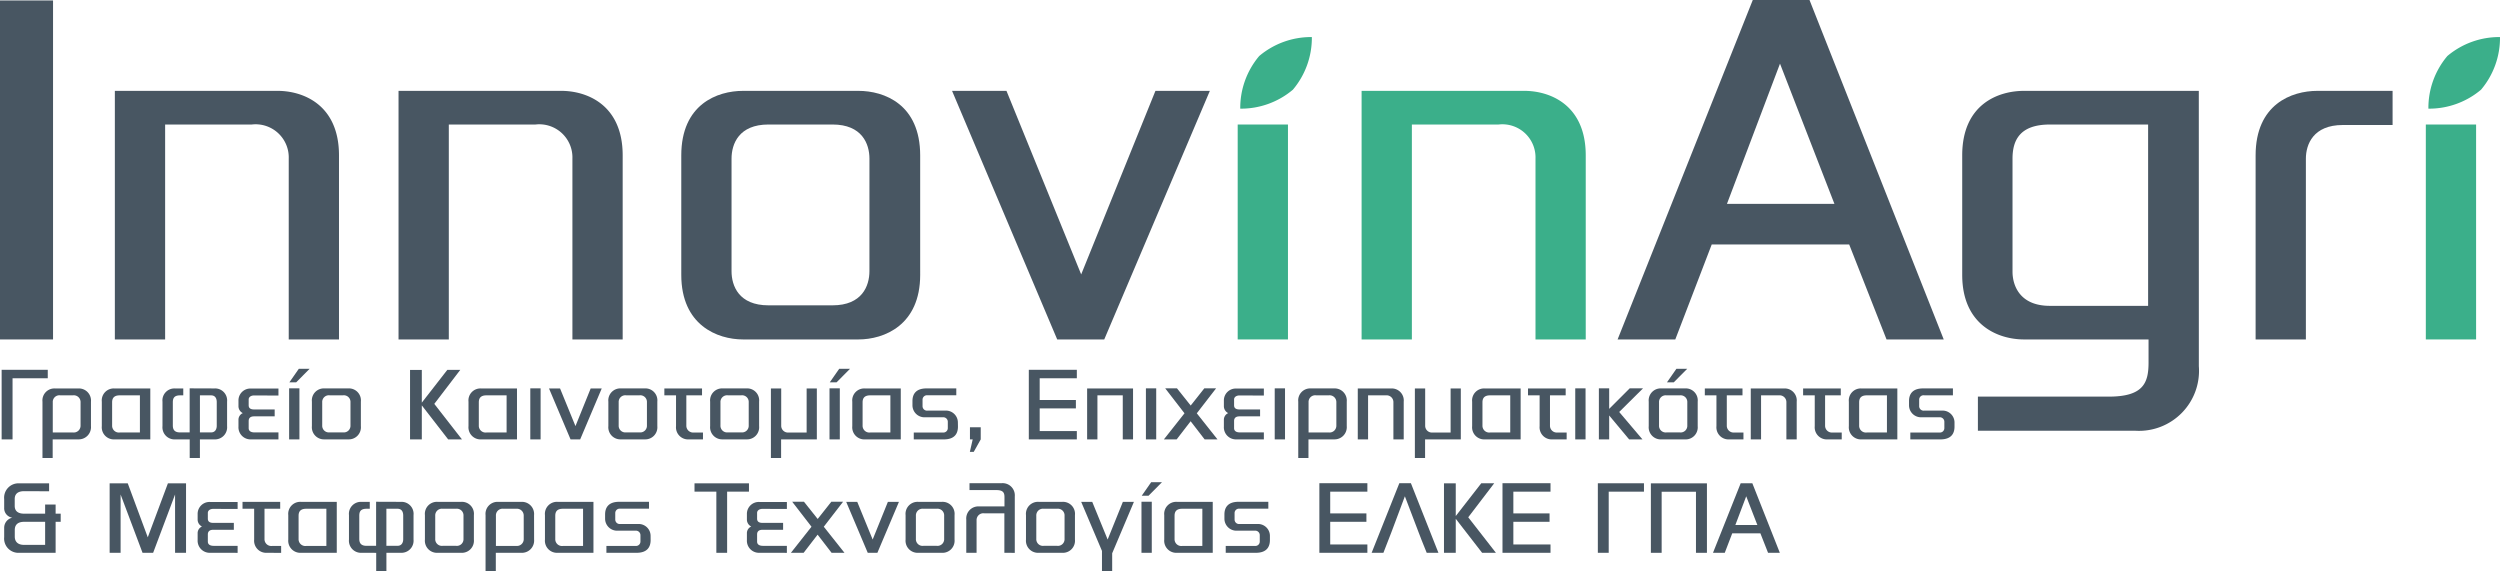 <?xml version="1.0"?>
<svg xmlns="http://www.w3.org/2000/svg" xmlns:xlink="http://www.w3.org/1999/xlink" id="Group_23791" data-name="Group 23791" width="212.333" height="48.533" viewBox="0 0 212.333 48.533">
  <defs>
    <clipPath id="clip-path">
      <rect id="Rectangle_448" data-name="Rectangle 448" width="212.333" height="48.533" fill="none"/>
    </clipPath>
  </defs>
  <g id="Group_19744" data-name="Group 19744" transform="translate(0 0)">
    <rect id="Rectangle_441" data-name="Rectangle 441" width="4.505" height="28.791" transform="translate(0 0.039)" fill="#485662"/>
    <g id="Group_19743" data-name="Group 19743">
      <g id="Group_19742" data-name="Group 19742" clip-path="url(#clip-path)">
        <path id="Path_48579" data-name="Path 48579" d="M97.054,86.206V70.851a2.815,2.815,0,0,0-3.134-2.9H86.556V86.206h-4.27V65.093H96.113c2.115,0,5.21,1.136,5.21,5.484V86.206Z" transform="translate(-72.531 -57.376)" fill="#485662"/>
        <path id="Path_48580" data-name="Path 48580" d="M300.291,86.206V70.851a2.815,2.815,0,0,0-3.134-2.9h-7.364V86.206h-4.27V65.093H299.35c2.115,0,5.21,1.136,5.21,5.484V86.206Z" transform="translate(-251.674 -57.376)" fill="#485662"/>
        <path id="Path_48581" data-name="Path 48581" d="M508.388,80.722c0,4.27-3.055,5.484-5.249,5.484h-9.793c-2.193,0-5.249-1.214-5.249-5.484V70.577c0-4.348,3.055-5.484,5.249-5.484h9.793c2.194,0,5.249,1.136,5.249,5.484Zm-4.309-9.871c0-1.253-.627-2.9-3.134-2.9H495.5c-2.507,0-3.134,1.645-3.134,2.9v9.558c0,1.254.627,2.9,3.134,2.9h5.444c2.507,0,3.134-1.645,3.134-2.9Z" transform="translate(-430.234 -57.376)" fill="#485662"/>
        <path id="Path_48582" data-name="Path 48582" d="M691.016,86.206l-8.931-21.113h4.622l6.345,15.59,6.307-15.59h4.622l-8.97,21.113Z" transform="translate(-601.224 -57.376)" fill="#485662"/>
        <path id="Path_48583" data-name="Path 48583" d="M990.3,86.206V70.851a2.815,2.815,0,0,0-3.134-2.9H979.8V86.206h-4.27V65.093h13.827c2.115,0,5.21,1.136,5.21,5.484V86.206Z" transform="translate(-859.885 -57.376)" fill="#3baf8a"/>
        <path id="Path_48584" data-name="Path 48584" d="M1178.609,20.761h-11.673l-3.095,8.069h-4.9L1170.422,0h4.818l11.4,28.83h-4.857Zm-10.38-3.447h9.127l-4.622-11.908Z" transform="translate(-1021.553)" fill="#485662"/>
        <path id="Path_48585" data-name="Path 48585" d="M1425.928,88.478a5.1,5.1,0,0,1-5.366,5.484h-13.4v-2.9h11.125c2.938,0,3.369-1.175,3.369-2.9V86.206h-10.577c-2.193,0-5.249-1.214-5.249-5.484V70.577c0-4.348,3.055-5.484,5.249-5.484h14.846Zm-4.309-20.526h-8.343c-2.586,0-3.173,1.371-3.173,2.9v9.6c0,1.136.587,2.9,3.173,2.9h8.343Z" transform="translate(-1239.173 -57.376)" fill="#485662"/>
        <path id="Path_48586" data-name="Path 48586" d="M1621.258,65.093h6.384v2.9h-4.23c-2.507,0-3.134,1.645-3.134,2.859V86.206h-4.27V70.577c0-4.348,3.055-5.484,5.249-5.484" transform="translate(-1424.432 -57.376)" fill="#485662"/>
        <rect id="Rectangle_442" data-name="Rectangle 442" width="4.27" height="18.254" transform="translate(206.033 10.576)" fill="#3baf8a"/>
        <path id="Path_48587" data-name="Path 48587" d="M1745.872,26.54a6.825,6.825,0,0,1-1.61,4.47,6.831,6.831,0,0,1-4.471,1.612,6.828,6.828,0,0,1,1.61-4.471,6.829,6.829,0,0,1,4.471-1.61" transform="translate(-1533.539 -23.393)" fill="#3baf8a"/>
        <path id="Path_48588" data-name="Path 48588" d="M894.646,26.54a6.829,6.829,0,0,1-1.61,4.47,6.831,6.831,0,0,1-4.471,1.612,6.829,6.829,0,0,1,1.61-4.471,6.829,6.829,0,0,1,4.471-1.61" transform="translate(-783.226 -23.393)" fill="#3baf8a"/>
        <rect id="Rectangle_443" data-name="Rectangle 443" width="4.27" height="18.254" transform="translate(105.121 10.576)" fill="#3baf8a"/>
        <path id="Path_48589" data-name="Path 48589" d="M2.1,265.67v5.195H1.173v-5.909H5.091v.715Z" transform="translate(-1.034 -233.545)" fill="#485662"/>
        <path id="Path_48590" data-name="Path 48590" d="M34.543,281.5a1.04,1.04,0,0,1-1.076,1.124H31.291v1.582h-.867v-4.785A1.019,1.019,0,0,1,31.5,278.3h1.967a1.03,1.03,0,0,1,1.076,1.124Zm-.883-2.023a.577.577,0,0,0-.642-.594H31.941a.566.566,0,0,0-.642.594v2.561h1.718a.577.577,0,0,0,.642-.594Z" transform="translate(-26.817 -245.307)" fill="#485662"/>
        <path id="Path_48591" data-name="Path 48591" d="M74.019,282.627a1.028,1.028,0,0,1-1.076-1.124v-2.079a1.019,1.019,0,0,1,1.076-1.124h3.043v4.327Zm2.16-3.742h-1.71c-.53,0-.65.281-.65.594v1.967a.575.575,0,0,0,.65.594h1.71Z" transform="translate(-64.296 -245.307)" fill="#485662"/>
        <path id="Path_48592" data-name="Path 48592" d="M117.487,282.566a1.028,1.028,0,0,1-1.076-1.124v-2.079a1.019,1.019,0,0,1,1.076-1.124h.69v.586H117.9c-.522,0-.61.273-.61.594v1.959c0,.305.1.594.61.594h.819V278.23l2.111.008a1.021,1.021,0,0,1,1.068,1.124v2.079a1.03,1.03,0,0,1-1.068,1.124H119.59v1.582h-.867v-1.582Zm3.533-2.946v-.225c0-.265-.1-.57-.482-.57h-.947v3.147h.947c.377,0,.482-.313.482-.562v-1.79Z" transform="translate(-102.611 -245.246)" fill="#485662"/>
        <path id="Path_48593" data-name="Path 48593" d="M171.916,282.687a1.027,1.027,0,0,1-1.068-1.084v-.57a.612.612,0,0,1,.369-.578.653.653,0,0,1-.369-.6v-.45a1.01,1.01,0,0,1,1.068-1.036h2.328v.594l-2.063-.008c-.313,0-.466.168-.466.337v.5c0,.168.072.353.466.353h1.742v.586h-1.742c-.393,0-.466.217-.466.393v.61c0,.185.113.361.506.361h2.023v.594Z" transform="translate(-150.594 -245.368)" fill="#485662"/>
        <path id="Path_48594" data-name="Path 48594" d="M207.139,265.871h.875v4.336h-.875Zm1.742-1.662-1.14,1.148h-.578l.8-1.148Z" transform="translate(-182.583 -232.887)" fill="#485662"/>
        <path id="Path_48595" data-name="Path 48595" d="M227.615,281.5a1.028,1.028,0,0,1-1.076,1.124h-2.007a1.028,1.028,0,0,1-1.076-1.124v-2.08a1.02,1.02,0,0,1,1.076-1.124h2.007a1.02,1.02,0,0,1,1.076,1.124Zm-.883-2.023a.566.566,0,0,0-.642-.594h-1.116a.566.566,0,0,0-.642.594v1.959a.566.566,0,0,0,.642.594h1.116a.566.566,0,0,0,.642-.594Z" transform="translate(-196.965 -245.307)" fill="#485662"/>
        <path id="Path_48596" data-name="Path 48596" d="M293.8,270.865v-5.9h1v2.778l2.168-2.786h1.1l-2.208,2.891,2.352,3.019H297.04l-2.24-2.89v2.89Z" transform="translate(-258.974 -233.545)" fill="#485662"/>
        <path id="Path_48597" data-name="Path 48597" d="M336.724,282.627a1.028,1.028,0,0,1-1.076-1.124v-2.079a1.019,1.019,0,0,1,1.076-1.124h3.043v4.327Zm2.16-3.742h-1.71c-.53,0-.65.281-.65.594v1.967a.575.575,0,0,0,.65.594h1.71Z" transform="translate(-295.857 -245.307)" fill="#485662"/>
        <rect id="Rectangle_444" data-name="Rectangle 444" width="0.875" height="4.336" transform="translate(45.04 32.984)" fill="#485662"/>
        <path id="Path_48598" data-name="Path 48598" d="M395.163,282.626l-1.831-4.328h.939l1.309,3.2,1.293-3.2h.939l-1.831,4.328Z" transform="translate(-346.704 -245.307)" fill="#485662"/>
        <path id="Path_48599" data-name="Path 48599" d="M440.012,281.5a1.028,1.028,0,0,1-1.076,1.124h-2.007a1.028,1.028,0,0,1-1.076-1.124v-2.08a1.02,1.02,0,0,1,1.076-1.124h2.007a1.019,1.019,0,0,1,1.076,1.124Zm-.883-2.023a.566.566,0,0,0-.642-.594h-1.116a.566.566,0,0,0-.642.594v1.959a.566.566,0,0,0,.642.594h1.116a.566.566,0,0,0,.642-.594Z" transform="translate(-384.183 -245.307)" fill="#485662"/>
        <path id="Path_48600" data-name="Path 48600" d="M478.067,282.627a1.028,1.028,0,0,1-1.076-1.124v-2.618H476V278.3h3.2v.586h-1.333v2.561a.577.577,0,0,0,.642.594h.771v.586Z" transform="translate(-419.574 -245.307)" fill="#485662"/>
        <path id="Path_48601" data-name="Path 48601" d="M512.934,281.5a1.028,1.028,0,0,1-1.076,1.124h-2.007a1.028,1.028,0,0,1-1.076-1.124v-2.08a1.02,1.02,0,0,1,1.076-1.124h2.007a1.019,1.019,0,0,1,1.076,1.124Zm-.883-2.023a.566.566,0,0,0-.642-.594h-1.116a.566.566,0,0,0-.642.594v1.959a.566.566,0,0,0,.642.594h1.116a.566.566,0,0,0,.642-.594Z" transform="translate(-448.46 -245.307)" fill="#485662"/>
        <path id="Path_48602" data-name="Path 48602" d="M552.312,284.208V278.3h.875v3.147a.575.575,0,0,0,.65.594h1.509V278.3h.867v4.327h-3.035v1.582Z" transform="translate(-486.836 -245.307)" fill="#485662"/>
        <path id="Path_48603" data-name="Path 48603" d="M594.292,265.871h.875v4.336h-.875Zm1.742-1.662-1.14,1.148h-.578l.8-1.148Z" transform="translate(-523.839 -232.887)" fill="#485662"/>
        <path id="Path_48604" data-name="Path 48604" d="M611.685,282.627a1.028,1.028,0,0,1-1.076-1.124v-2.079a1.019,1.019,0,0,1,1.076-1.124h3.043v4.327Zm2.16-3.742h-1.71c-.53,0-.65.281-.65.594v1.967a.575.575,0,0,0,.65.594h1.71Z" transform="translate(-538.222 -245.307)" fill="#485662"/>
        <path id="Path_48605" data-name="Path 48605" d="M657.541,281.482c0,.57-.265,1.084-1.2,1.084h-2.553v-.586h2.465a.375.375,0,0,0,.426-.386v-.522a.383.383,0,0,0-.426-.385h-1.5a1.022,1.022,0,0,1-1.076-1v-.377c0-.562.265-1.076,1.2-1.076H657.4v.586h-2.441a.373.373,0,0,0-.425.377v.538a.379.379,0,0,0,.425.386h1.5a1.012,1.012,0,0,1,1.076,1Z" transform="translate(-576.179 -245.246)" fill="#485662"/>
        <path id="Path_48606" data-name="Path 48606" d="M695.078,307.161h-.233v-1.028h.915v1.028l-.594,1.06h-.329Z" transform="translate(-612.464 -269.842)" fill="#485662"/>
        <path id="Path_48607" data-name="Path 48607" d="M738.008,265.67v1.847h3.075v.715h-3.075v1.927h3.155v.706h-4.079v-5.909h4.079v.715Z" transform="translate(-649.704 -233.545)" fill="#485662"/>
        <path id="Path_48608" data-name="Path 48608" d="M781.887,282.626v-3.742h-2.152v3.742h-.875V278.3h3.9v4.328Z" transform="translate(-686.527 -245.307)" fill="#485662"/>
        <rect id="Rectangle_445" data-name="Rectangle 445" width="0.875" height="4.336" transform="translate(97.326 32.984)" fill="#485662"/>
        <path id="Path_48609" data-name="Path 48609" d="M837.3,282.565l-1.188-1.541-1.188,1.541h-1.084l1.75-2.216-1.638-2.12h1l1.165,1.461,1.156-1.461h1l-1.638,2.12,1.758,2.216Z" transform="translate(-734.987 -245.246)" fill="#485662"/>
        <path id="Path_48610" data-name="Path 48610" d="M877.9,282.687a1.027,1.027,0,0,1-1.068-1.084v-.57a.612.612,0,0,1,.369-.578.653.653,0,0,1-.369-.6v-.45a1.01,1.01,0,0,1,1.068-1.036h2.328v.594l-2.063-.008c-.313,0-.466.168-.466.337v.5c0,.168.072.353.466.353h1.742v.586h-1.742c-.394,0-.466.217-.466.393v.61c0,.185.112.361.506.361h2.023v.594Z" transform="translate(-772.884 -245.368)" fill="#485662"/>
        <rect id="Rectangle_446" data-name="Rectangle 446" width="0.875" height="4.336" transform="translate(108.266 32.984)" fill="#485662"/>
        <path id="Path_48611" data-name="Path 48611" d="M934.238,281.5a1.039,1.039,0,0,1-1.076,1.124h-2.176v1.582h-.867v-4.785a1.019,1.019,0,0,1,1.076-1.124h1.967a1.03,1.03,0,0,1,1.076,1.124Zm-.883-2.023a.577.577,0,0,0-.642-.594h-1.076a.566.566,0,0,0-.642.594v2.561h1.718a.577.577,0,0,0,.642-.594Z" transform="translate(-819.854 -245.307)" fill="#485662"/>
        <path id="Path_48612" data-name="Path 48612" d="M975.8,282.627v-3.147a.577.577,0,0,0-.642-.594h-1.509v3.742h-.875V278.3h2.834a1.021,1.021,0,0,1,1.068,1.124v3.2Z" transform="translate(-857.454 -245.307)" fill="#485662"/>
        <path id="Path_48613" data-name="Path 48613" d="M1013.671,284.208V278.3h.875v3.147a.575.575,0,0,0,.65.594h1.51V278.3h.867v4.327h-3.035v1.582Z" transform="translate(-893.501 -245.307)" fill="#485662"/>
        <path id="Path_48614" data-name="Path 48614" d="M1055.779,282.627a1.028,1.028,0,0,1-1.076-1.124v-2.079a1.019,1.019,0,0,1,1.076-1.124h3.043v4.327Zm2.16-3.742h-1.71c-.53,0-.65.281-.65.594v1.967a.575.575,0,0,0,.65.594h1.71Z" transform="translate(-929.669 -245.307)" fill="#485662"/>
        <path id="Path_48615" data-name="Path 48615" d="M1096.78,282.627a1.028,1.028,0,0,1-1.076-1.124v-2.618h-.987V278.3h3.2v.586h-1.333v2.561a.577.577,0,0,0,.643.594H1098v.586Z" transform="translate(-964.939 -245.307)" fill="#485662"/>
        <rect id="Rectangle_447" data-name="Rectangle 447" width="0.875" height="4.336" transform="translate(133.791 32.984)" fill="#485662"/>
        <path id="Path_48616" data-name="Path 48616" d="M1148.065,282.565l-1.694-2.031v2.031h-.875V278.23h.875v1.742l1.742-1.742h1.132l-2.023,2.007,1.975,2.328Z" transform="translate(-1009.698 -245.246)" fill="#485662"/>
        <path id="Path_48617" data-name="Path 48617" d="M1185.4,269.083a1.028,1.028,0,0,1-1.076,1.124h-2.007a1.028,1.028,0,0,1-1.076-1.124V267a1.02,1.02,0,0,1,1.076-1.124h2.007A1.02,1.02,0,0,1,1185.4,267Zm-.883-2.023a.566.566,0,0,0-.642-.594h-1.116a.567.567,0,0,0-.643.594v1.959a.567.567,0,0,0,.643.594h1.116a.566.566,0,0,0,.642-.594Zm-.008-2.85-1.14,1.148h-.578l.8-1.148Z" transform="translate(-1041.209 -232.887)" fill="#485662"/>
        <path id="Path_48618" data-name="Path 48618" d="M1223.46,282.627a1.028,1.028,0,0,1-1.076-1.124v-2.618h-.987V278.3h3.2v.586h-1.333v2.561a.577.577,0,0,0,.643.594h.771v.586Z" transform="translate(-1076.601 -245.307)" fill="#485662"/>
        <path id="Path_48619" data-name="Path 48619" d="M1257.329,282.627v-3.147a.577.577,0,0,0-.642-.594h-1.509v3.742h-.875V278.3h2.834a1.021,1.021,0,0,1,1.068,1.124v3.2Z" transform="translate(-1105.605 -245.307)" fill="#485662"/>
        <path id="Path_48620" data-name="Path 48620" d="M1293.876,282.627a1.028,1.028,0,0,1-1.075-1.124v-2.618h-.988V278.3h3.2v.586h-1.333v2.561a.577.577,0,0,0,.642.594h.771v.586Z" transform="translate(-1138.669 -245.307)" fill="#485662"/>
        <path id="Path_48621" data-name="Path 48621" d="M1325.659,282.627a1.028,1.028,0,0,1-1.075-1.124v-2.079a1.019,1.019,0,0,1,1.075-1.124h3.043v4.327Zm2.16-3.742h-1.71c-.53,0-.65.281-.65.594v1.967a.575.575,0,0,0,.65.594h1.71Z" transform="translate(-1167.555 -245.307)" fill="#485662"/>
        <path id="Path_48622" data-name="Path 48622" d="M1371.512,281.482c0,.57-.265,1.084-1.2,1.084h-2.553v-.586h2.465a.375.375,0,0,0,.425-.386v-.522a.383.383,0,0,0-.425-.385h-1.5a1.022,1.022,0,0,1-1.076-1v-.377c0-.562.265-1.076,1.2-1.076h2.529v.586h-2.441a.373.373,0,0,0-.426.377v.538a.379.379,0,0,0,.426.386h1.5a1.012,1.012,0,0,1,1.076,1Z" transform="translate(-1205.509 -245.246)" fill="#485662"/>
        <path id="Path_48623" data-name="Path 48623" d="M7.369,352.176H4.278A1.213,1.213,0,0,1,3,350.843v-.8a.877.877,0,0,1,.691-.851A.806.806,0,0,1,3,348.354v-.738a1.22,1.22,0,0,1,1.277-1.341H6.815v.674l-2.12-.008c-.65,0-.8.345-.8.659v.594c0,.3.136.658.8.658H6.478v-.779h.891v.779H7.8v.69H7.369ZM4.7,349.543c-.666,0-.8.377-.8.69v.57c0,.3.136.7.8.7H6.478v-1.959Z" transform="translate(-2.645 -305.224)" fill="#485662"/>
        <path id="Path_48624" data-name="Path 48624" d="M84.118,347.223l-1.863,4.954h-.9l-1.863-4.954v4.954h-.931v-5.9H80.1l1.7,4.584,1.71-4.584H85.05v5.9h-.931Z" transform="translate(-69.249 -305.225)" fill="#485662"/>
        <path id="Path_48625" data-name="Path 48625" d="M142.666,363.936a1.027,1.027,0,0,1-1.068-1.084v-.57a.612.612,0,0,1,.369-.578.653.653,0,0,1-.369-.6v-.449a1.01,1.01,0,0,1,1.068-1.036h2.328v.594l-2.063-.008c-.313,0-.466.168-.466.337v.5c0,.168.072.353.466.353h1.742v.586h-1.742c-.393,0-.466.217-.466.393v.61c0,.185.112.361.506.361h2.023v.594Z" transform="translate(-124.812 -316.985)" fill="#485662"/>
        <path id="Path_48626" data-name="Path 48626" d="M175.821,363.876a1.028,1.028,0,0,1-1.076-1.124v-2.618h-.988v-.586h3.2v.586h-1.333V362.7a.577.577,0,0,0,.642.594h.771v.586Z" transform="translate(-153.159 -316.924)" fill="#485662"/>
        <path id="Path_48627" data-name="Path 48627" d="M207.606,363.876a1.028,1.028,0,0,1-1.076-1.124v-2.08a1.02,1.02,0,0,1,1.076-1.124h3.043v4.328Zm2.16-3.742h-1.71c-.53,0-.65.281-.65.594V362.7a.575.575,0,0,0,.65.594h1.71Z" transform="translate(-182.046 -316.924)" fill="#485662"/>
        <path id="Path_48628" data-name="Path 48628" d="M251.074,363.816A1.028,1.028,0,0,1,250,362.692v-2.079a1.019,1.019,0,0,1,1.076-1.124h.691v.586h-.281c-.522,0-.61.273-.61.594v1.959c0,.305.1.594.61.594h.819V359.48l2.111.008a1.021,1.021,0,0,1,1.068,1.124v2.079a1.03,1.03,0,0,1-1.068,1.124h-1.236V365.4h-.867v-1.582Zm3.533-2.947v-.225c0-.265-.1-.57-.482-.57h-.947v3.147h.947c.377,0,.482-.313.482-.562v-1.79Z" transform="translate(-220.361 -316.864)" fill="#485662"/>
        <path id="Path_48629" data-name="Path 48629" d="M308.593,362.752a1.028,1.028,0,0,1-1.076,1.124H305.51a1.028,1.028,0,0,1-1.076-1.124v-2.08a1.02,1.02,0,0,1,1.076-1.124h2.007a1.02,1.02,0,0,1,1.076,1.124Zm-.883-2.023a.566.566,0,0,0-.642-.594h-1.116a.566.566,0,0,0-.642.594v1.959a.566.566,0,0,0,.642.594h1.116a.566.566,0,0,0,.642-.594Z" transform="translate(-268.344 -316.924)" fill="#485662"/>
        <path id="Path_48630" data-name="Path 48630" d="M352.023,362.752a1.04,1.04,0,0,1-1.076,1.124h-2.176v1.582H347.9v-4.785a1.02,1.02,0,0,1,1.076-1.124h1.967a1.03,1.03,0,0,1,1.076,1.124Zm-.883-2.023a.577.577,0,0,0-.642-.594h-1.076a.566.566,0,0,0-.642.594v2.561H350.5a.577.577,0,0,0,.642-.594Z" transform="translate(-306.66 -316.924)" fill="#485662"/>
        <path id="Path_48631" data-name="Path 48631" d="M391.5,363.876a1.028,1.028,0,0,1-1.076-1.124v-2.08a1.02,1.02,0,0,1,1.076-1.124h3.043v4.328Zm2.16-3.742h-1.71c-.53,0-.65.281-.65.594V362.7a.575.575,0,0,0,.65.594h1.71Z" transform="translate(-344.139 -316.924)" fill="#485662"/>
        <path id="Path_48632" data-name="Path 48632" d="M437.356,362.732c0,.57-.265,1.084-1.2,1.084H433.6v-.586h2.465a.375.375,0,0,0,.426-.386v-.522a.383.383,0,0,0-.426-.385h-1.5a1.022,1.022,0,0,1-1.076-1v-.378c0-.562.265-1.076,1.2-1.076h2.529v.586h-2.441a.373.373,0,0,0-.425.377v.538a.379.379,0,0,0,.425.385h1.5a1.012,1.012,0,0,1,1.076,1Z" transform="translate(-382.096 -316.864)" fill="#485662"/>
        <path id="Path_48633" data-name="Path 48633" d="M497.6,346.982v-.706h4.625v.706h-1.855v5.195h-.915v-5.195Z" transform="translate(-438.613 -305.225)" fill="#485662"/>
        <path id="Path_48634" data-name="Path 48634" d="M536.181,363.936a1.027,1.027,0,0,1-1.068-1.084v-.57a.612.612,0,0,1,.369-.578.653.653,0,0,1-.369-.6v-.449a1.01,1.01,0,0,1,1.068-1.036h2.328v.594l-2.064-.008c-.313,0-.466.168-.466.337v.5c0,.168.072.353.466.353h1.742v.586h-1.742c-.393,0-.466.217-.466.393v.61c0,.185.112.361.506.361h2.023v.594Z" transform="translate(-471.676 -316.985)" fill="#485662"/>
        <path id="Path_48635" data-name="Path 48635" d="M570.057,363.815l-1.188-1.542-1.188,1.542H566.6l1.75-2.216-1.638-2.12h1l1.164,1.461,1.156-1.461h1l-1.638,2.12,1.758,2.216Z" transform="translate(-499.427 -316.863)" fill="#485662"/>
        <path id="Path_48636" data-name="Path 48636" d="M608.1,363.876l-1.831-4.328h.939l1.309,3.2,1.293-3.2h.939l-1.831,4.328Z" transform="translate(-534.399 -316.924)" fill="#485662"/>
        <path id="Path_48637" data-name="Path 48637" d="M652.952,362.752a1.028,1.028,0,0,1-1.076,1.124h-2.007a1.028,1.028,0,0,1-1.076-1.124v-2.08a1.02,1.02,0,0,1,1.076-1.124h2.007a1.02,1.02,0,0,1,1.076,1.124Zm-.883-2.023a.566.566,0,0,0-.642-.594h-1.116a.566.566,0,0,0-.642.594v1.959a.566.566,0,0,0,.642.594h1.116a.567.567,0,0,0,.642-.594Z" transform="translate(-571.879 -316.924)" fill="#485662"/>
        <path id="Path_48638" data-name="Path 48638" d="M695.5,352.054V348.7h-1.71a.575.575,0,0,0-.65.594v2.762h-.875v-2.818a1.028,1.028,0,0,1,1.076-1.124h2.168v-.787c0-.353-.088-.6-.69-.6h-2.28v-.586h2.746a1.036,1.036,0,0,1,1.1,1.124v4.793Z" transform="translate(-610.196 -305.103)" fill="#485662"/>
        <path id="Path_48639" data-name="Path 48639" d="M739.212,362.752a1.028,1.028,0,0,1-1.076,1.124h-2.007a1.028,1.028,0,0,1-1.076-1.124v-2.08a1.02,1.02,0,0,1,1.076-1.124h2.007a1.02,1.02,0,0,1,1.076,1.124Zm-.883-2.023a.566.566,0,0,0-.642-.594h-1.116a.566.566,0,0,0-.642.594v1.959a.566.566,0,0,0,.642.594h1.116a.566.566,0,0,0,.642-.594Z" transform="translate(-647.913 -316.924)" fill="#485662"/>
        <path id="Path_48640" data-name="Path 48640" d="M774.595,359.548h.939l1.309,3.2,1.293-3.2h.939l-1.847,4.368v1.541h-.867v-1.742Z" transform="translate(-682.767 -316.924)" fill="#485662"/>
        <path id="Path_48641" data-name="Path 48641" d="M817.793,347.122h.875v4.336h-.875Zm1.742-1.662-1.14,1.148h-.578l.8-1.148Z" transform="translate(-720.844 -304.506)" fill="#485662"/>
        <path id="Path_48642" data-name="Path 48642" d="M835.185,363.876a1.028,1.028,0,0,1-1.076-1.124v-2.08a1.02,1.02,0,0,1,1.076-1.124h3.043v4.328Zm2.16-3.742h-1.71c-.53,0-.65.281-.65.594V362.7a.575.575,0,0,0,.65.594h1.71Z" transform="translate(-735.226 -316.924)" fill="#485662"/>
        <path id="Path_48643" data-name="Path 48643" d="M881.042,362.732c0,.57-.265,1.084-1.2,1.084h-2.553v-.586h2.465a.374.374,0,0,0,.426-.386v-.522a.383.383,0,0,0-.426-.385h-1.5a1.022,1.022,0,0,1-1.076-1v-.378c0-.562.265-1.076,1.2-1.076h2.529v.586h-2.441a.373.373,0,0,0-.425.377v.538a.379.379,0,0,0,.425.385h1.5a1.012,1.012,0,0,1,1.076,1Z" transform="translate(-773.184 -316.864)" fill="#485662"/>
        <path id="Path_48644" data-name="Path 48644" d="M946.143,346.921v1.846h3.075v.715h-3.075v1.927H949.3v.706h-4.078v-5.909H949.3v.715Z" transform="translate(-833.164 -305.164)" fill="#485662"/>
        <path id="Path_48645" data-name="Path 48645" d="M987.342,352.115c-.811-2-.434-1.108-1.855-4.8-1.373,3.7-1.052,2.794-1.823,4.8h-1l2.352-5.909H986l2.337,5.909Z" transform="translate(-866.167 -305.164)" fill="#485662"/>
        <path id="Path_48646" data-name="Path 48646" d="M1034.526,352.115v-5.9h1v2.778l2.168-2.786h1.1l-2.208,2.891,2.352,3.019h-1.172l-2.24-2.891v2.891Z" transform="translate(-911.884 -305.164)" fill="#485662"/>
        <path id="Path_48647" data-name="Path 48647" d="M1077.36,346.921v1.846h3.075v.715h-3.075v1.927h3.156v.706h-4.079v-5.909h4.079v.715Z" transform="translate(-948.826 -305.164)" fill="#485662"/>
        <path id="Path_48648" data-name="Path 48648" d="M1145.678,346.921v5.195h-.923v-5.909h3.918v.715Z" transform="translate(-1009.045 -305.164)" fill="#485662"/>
        <path id="Path_48649" data-name="Path 48649" d="M1187.5,352.176h-.931v-5.187h-2.915v5.187h-.915v-5.9h4.761Z" transform="translate(-1042.525 -305.224)" fill="#485662"/>
        <path id="Path_48650" data-name="Path 48650" d="M1231.251,350.462h-2.392l-.634,1.654h-1l2.353-5.909h.988l2.336,5.909h-1Zm-2.127-.707h1.87l-.947-2.441Z" transform="translate(-1081.735 -305.164)" fill="#485662"/>
      </g>
    </g>
  </g>
</svg>

